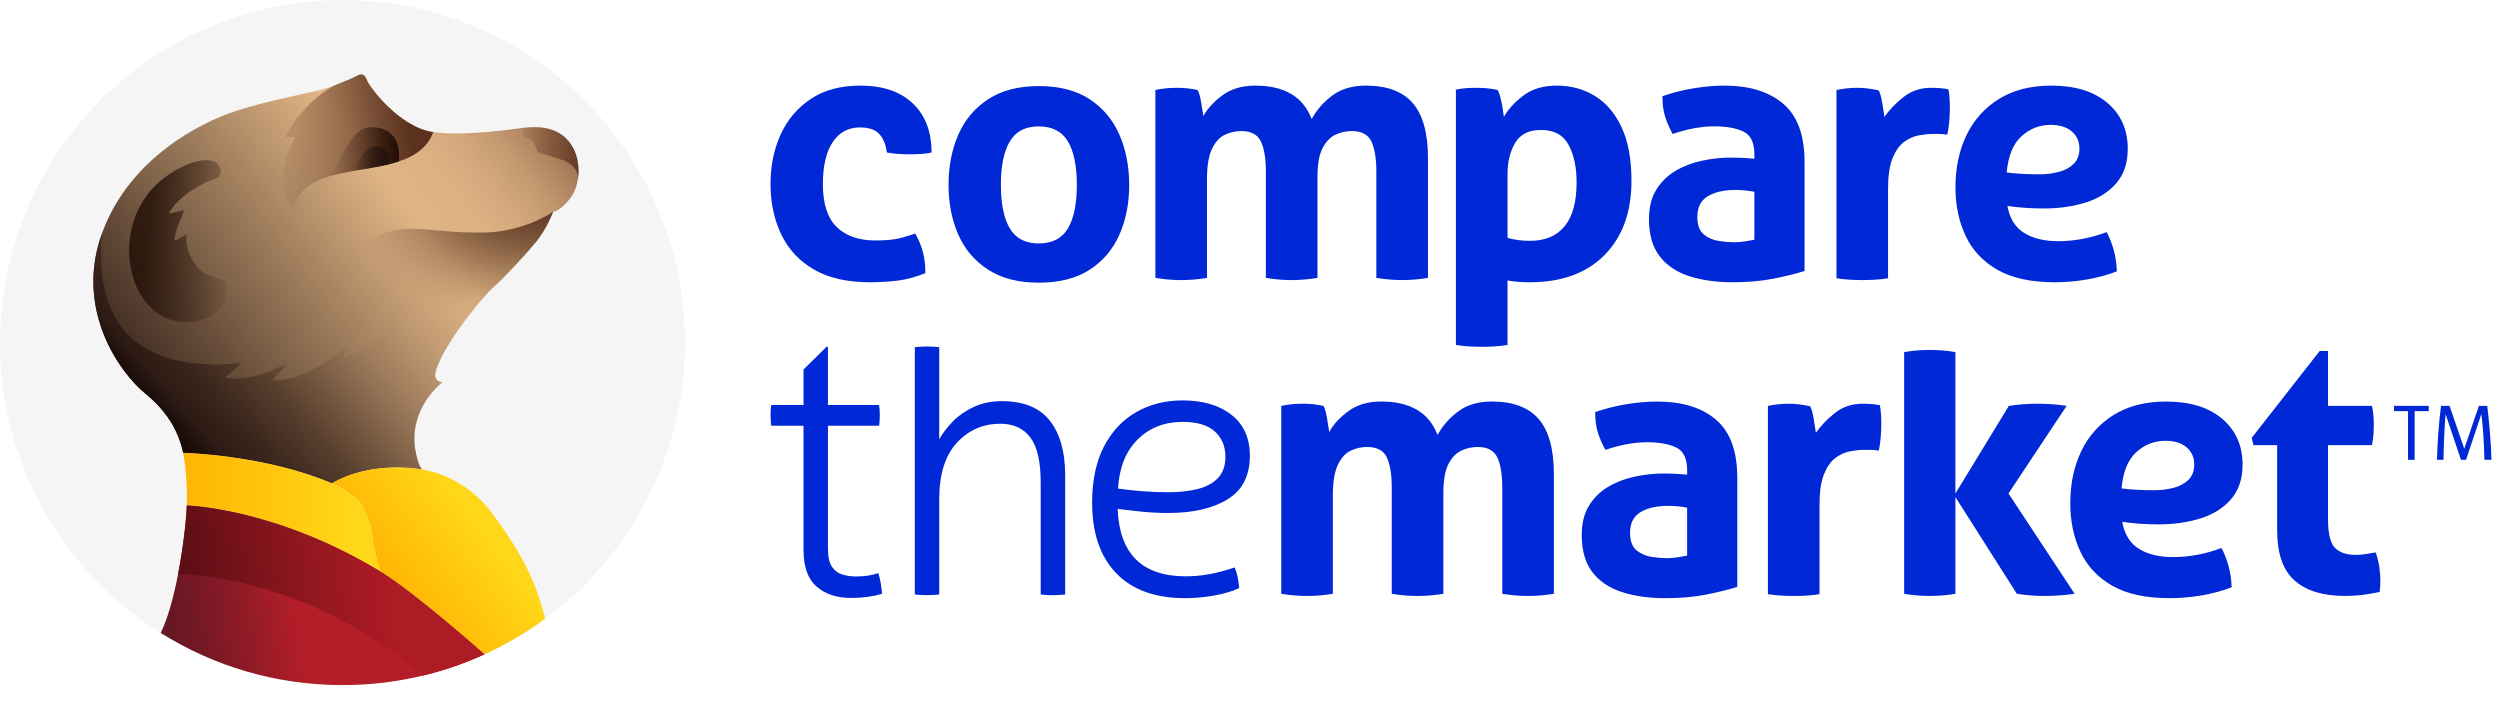 <?xml version="1.0" encoding="UTF-8"?> <svg xmlns="http://www.w3.org/2000/svg" width="146" height="41" viewBox="0 0 146 41" fill="none"><path d="M54.042 15.953C53.476 16.18 52.935 16.325 52.419 16.388C51.902 16.452 51.361 16.484 50.795 16.484C49.479 16.484 48.392 16.236 47.536 15.741C46.68 15.246 46.044 14.563 45.626 13.692C45.209 12.822 45 11.842 45 10.753C45 9.678 45.198 8.708 45.594 7.845C45.99 6.982 46.578 6.292 47.356 5.775C48.134 5.258 49.097 5 50.243 5C51.559 5 52.581 5.348 53.31 6.041C54.038 6.734 54.403 7.689 54.403 8.906C54.12 8.977 53.681 9.012 53.087 9.012C52.846 9.012 52.605 9.002 52.365 8.981C52.125 8.96 51.933 8.935 51.792 8.906C51.735 8.453 51.591 8.096 51.357 7.834C51.124 7.573 50.745 7.442 50.222 7.442C49.542 7.442 49.012 7.728 48.63 8.301C48.248 8.874 48.056 9.692 48.056 10.753C48.056 11.899 48.325 12.734 48.863 13.257C49.401 13.781 50.151 14.043 51.113 14.043C51.58 14.043 51.962 14.018 52.259 13.968C52.556 13.919 52.952 13.809 53.448 13.639C53.617 13.922 53.759 14.251 53.872 14.626C53.986 15.002 54.042 15.444 54.042 15.953ZM65.371 7.86C64.989 6.989 64.409 6.3 63.631 5.79C62.852 5.28 61.862 5.026 60.659 5.026C59.484 5.026 58.505 5.28 57.719 5.79C56.934 6.3 56.35 6.989 55.968 7.86C55.586 8.73 55.395 9.71 55.395 10.8C55.395 11.875 55.586 12.844 55.968 13.708C56.35 14.571 56.934 15.254 57.719 15.756C58.505 16.258 59.484 16.509 60.659 16.509C61.862 16.509 62.852 16.258 63.631 15.756C64.409 15.254 64.989 14.571 65.371 13.708C65.753 12.844 65.945 11.875 65.945 10.8C65.945 9.71 65.753 8.73 65.371 7.86ZM62.368 13.336C62.021 13.923 61.452 14.217 60.659 14.217C59.881 14.217 59.318 13.923 58.972 13.336C58.625 12.749 58.452 11.903 58.452 10.8C58.452 9.696 58.625 8.85 58.972 8.263C59.318 7.676 59.881 7.382 60.659 7.382C61.452 7.382 62.021 7.676 62.368 8.263C62.715 8.85 62.888 9.696 62.888 10.8C62.888 11.903 62.715 12.749 62.368 13.336ZM70.488 16.229C69.979 16.314 69.476 16.357 68.981 16.357C68.486 16.357 67.984 16.314 67.474 16.229V5.255C67.672 5.213 67.87 5.181 68.069 5.16C68.267 5.138 68.486 5.128 68.727 5.128C68.967 5.128 69.179 5.138 69.363 5.16C69.547 5.181 69.738 5.213 69.936 5.255C70.021 5.397 70.092 5.637 70.148 5.977C70.205 6.316 70.247 6.585 70.276 6.783C70.502 6.359 70.87 5.955 71.38 5.573C71.889 5.191 72.533 5 73.311 5C75.009 5 76.106 5.651 76.601 6.953C76.884 6.429 77.284 5.973 77.8 5.584C78.317 5.194 78.971 5 79.764 5C81.009 5 81.925 5.343 82.513 6.03C83.1 6.716 83.394 7.788 83.394 9.245V16.229C82.884 16.314 82.382 16.356 81.886 16.356C81.391 16.356 80.889 16.314 80.379 16.229V10.031C80.379 9.267 80.284 8.68 80.093 8.27C79.902 7.859 79.516 7.654 78.936 7.654C78.624 7.654 78.316 7.722 78.012 7.856C77.708 7.99 77.453 8.249 77.248 8.63C77.043 9.012 76.941 9.572 76.941 10.307V16.229C76.431 16.314 75.929 16.357 75.434 16.357C74.938 16.357 74.436 16.314 73.927 16.229V10.031C73.927 9.267 73.831 8.68 73.64 8.27C73.449 7.859 73.064 7.654 72.483 7.654C72.157 7.654 71.843 7.725 71.539 7.867C71.234 8.008 70.983 8.281 70.785 8.684C70.587 9.087 70.488 9.685 70.488 10.477V16.229V16.229ZM94.705 7.442C94.323 6.621 93.803 6.009 93.145 5.606C92.487 5.202 91.747 5 90.927 5C90.134 5 89.483 5.191 88.974 5.574C88.464 5.956 88.082 6.373 87.827 6.826C87.813 6.699 87.788 6.529 87.753 6.317C87.718 6.104 87.675 5.899 87.626 5.701C87.576 5.503 87.523 5.354 87.467 5.255C87.07 5.17 86.667 5.128 86.257 5.128C86.016 5.128 85.8 5.135 85.609 5.149C85.418 5.163 85.224 5.191 85.025 5.234V20.146C85.294 20.188 85.552 20.216 85.8 20.231C86.047 20.245 86.291 20.252 86.532 20.252C86.773 20.252 87.017 20.245 87.265 20.231C87.512 20.216 87.771 20.188 88.04 20.146V16.378C88.393 16.448 88.825 16.484 89.335 16.484C91.203 16.484 92.66 15.953 93.707 14.892C94.754 13.831 95.278 12.387 95.278 10.562C95.278 9.302 95.087 8.262 94.705 7.442ZM91.372 13.215C90.905 13.781 90.233 14.064 89.356 14.064C88.889 14.064 88.45 14.008 88.04 13.894V10.158C88.04 9.451 88.188 8.846 88.486 8.344C88.783 7.842 89.285 7.59 89.993 7.59C90.757 7.59 91.294 7.88 91.606 8.46C91.917 9.041 92.073 9.769 92.073 10.647C92.073 11.793 91.839 12.649 91.372 13.215ZM104.144 6.062C103.316 5.354 102.166 5 100.695 5C100.157 5 99.577 5.05 98.954 5.149C98.331 5.248 97.709 5.404 97.086 5.616C97.086 6.069 97.136 6.458 97.235 6.784C97.334 7.109 97.482 7.456 97.68 7.823C98.558 7.526 99.371 7.378 100.121 7.378C100.829 7.378 101.395 7.481 101.819 7.686C102.244 7.891 102.456 8.333 102.456 9.012V9.267C101.975 9.225 101.522 9.203 101.098 9.203C100.532 9.203 99.966 9.264 99.4 9.384C98.834 9.504 98.317 9.702 97.85 9.978C97.383 10.254 97.008 10.622 96.725 11.082C96.442 11.542 96.301 12.111 96.301 12.791C96.301 13.696 96.506 14.418 96.916 14.956C97.327 15.494 97.9 15.882 98.636 16.123C99.371 16.363 100.22 16.484 101.183 16.484C102.074 16.484 102.874 16.413 103.581 16.272C104.289 16.13 104.89 15.982 105.386 15.826V9.458C105.386 7.902 104.972 6.77 104.144 6.062ZM102.456 14C102.3 14.029 102.117 14.061 101.905 14.096C101.692 14.131 101.48 14.149 101.268 14.149C101.013 14.149 100.719 14.124 100.387 14.075C100.054 14.025 99.761 13.898 99.506 13.693C99.251 13.488 99.124 13.144 99.124 12.663C99.124 12.111 99.326 11.712 99.729 11.464C100.132 11.216 100.68 11.092 101.374 11.092C101.713 11.092 102.074 11.128 102.456 11.199V14V14ZM110.263 16.25C110.008 16.293 109.754 16.321 109.499 16.335C109.245 16.349 108.997 16.356 108.756 16.356C108.516 16.356 108.271 16.349 108.024 16.335C107.776 16.321 107.518 16.293 107.249 16.25V5.255C107.461 5.213 107.663 5.181 107.854 5.16C108.045 5.138 108.254 5.128 108.48 5.128C108.692 5.128 108.901 5.142 109.106 5.17C109.311 5.199 109.513 5.234 109.711 5.277C109.796 5.418 109.867 5.663 109.923 6.009C109.98 6.356 110.022 6.628 110.051 6.826C110.348 6.402 110.723 6.013 111.176 5.659C111.629 5.305 112.159 5.128 112.768 5.128C112.966 5.128 113.15 5.136 113.32 5.149C113.49 5.163 113.645 5.184 113.787 5.213C113.815 5.354 113.836 5.517 113.85 5.701C113.864 5.885 113.871 6.076 113.871 6.274C113.871 6.514 113.861 6.776 113.839 7.059C113.818 7.342 113.779 7.611 113.722 7.866C113.566 7.838 113.393 7.823 113.202 7.823C113.011 7.823 112.894 7.823 112.852 7.823C112.611 7.823 112.342 7.852 112.045 7.908C111.748 7.965 111.465 8.092 111.196 8.29C110.927 8.489 110.704 8.803 110.528 9.235C110.351 9.667 110.262 10.264 110.262 11.028V16.25H110.263ZM123.029 13.555C122.081 13.909 121.14 14.085 120.206 14.085C119.385 14.085 118.717 13.923 118.2 13.597C117.683 13.272 117.362 12.748 117.234 12.026C117.899 12.125 118.607 12.175 119.357 12.175C120.249 12.175 121.066 12.058 121.809 11.825C122.552 11.591 123.146 11.216 123.592 10.7C124.038 10.183 124.261 9.515 124.261 8.694C124.261 7.576 123.864 6.681 123.072 6.009C122.279 5.337 121.189 5 119.803 5C118.6 5 117.581 5.258 116.746 5.775C115.911 6.292 115.278 6.996 114.846 7.887C114.415 8.779 114.199 9.798 114.199 10.944C114.199 11.991 114.397 12.936 114.793 13.778C115.189 14.62 115.812 15.281 116.661 15.762C117.51 16.243 118.621 16.484 119.994 16.484C120.616 16.484 121.239 16.431 121.862 16.325C122.485 16.218 123.072 16.059 123.624 15.847C123.609 15.394 123.546 14.97 123.433 14.573C123.319 14.178 123.185 13.838 123.029 13.555ZM118.052 7.961C118.54 7.516 119.109 7.293 119.76 7.293C120.284 7.293 120.694 7.42 120.991 7.675C121.288 7.93 121.438 8.262 121.438 8.673C121.438 9.055 121.324 9.355 121.098 9.575C120.871 9.794 120.581 9.95 120.227 10.042C119.873 10.134 119.505 10.18 119.124 10.18C118.373 10.18 117.73 10.145 117.192 10.074C117.277 9.111 117.563 8.407 118.052 7.961ZM145.254 23.704H144.768L143.914 26.201H143.91L143.055 23.704H142.555C142.424 24.717 142.345 25.847 142.321 26.854H142.7C142.714 25.88 142.761 24.894 142.821 24.194H142.825L143.721 26.854H144.017L144.907 24.194H144.913C144.997 24.834 145.071 25.88 145.09 26.854H145.501C145.473 25.847 145.38 24.717 145.254 23.704ZM139.811 23.704V24.011H140.628V26.854H141.015V24.011H141.838V23.704H139.811ZM77.839 34.678C77.33 34.763 76.827 34.805 76.332 34.805C75.837 34.805 75.335 34.763 74.825 34.678V23.704C75.023 23.661 75.221 23.63 75.42 23.608C75.618 23.587 75.837 23.577 76.078 23.577C76.318 23.577 76.531 23.587 76.715 23.608C76.899 23.63 77.089 23.661 77.288 23.704C77.373 23.845 77.443 24.086 77.5 24.425C77.556 24.765 77.599 25.034 77.627 25.232C77.853 24.807 78.222 24.404 78.731 24.022C79.24 23.64 79.885 23.449 80.663 23.449C82.362 23.449 83.457 24.1 83.953 25.401C84.236 24.878 84.635 24.422 85.152 24.032C85.668 23.643 86.323 23.449 87.116 23.449C88.361 23.449 89.277 23.792 89.865 24.478C90.452 25.165 90.746 26.237 90.746 27.694V34.677C90.237 34.762 89.734 34.805 89.239 34.805C88.743 34.805 88.241 34.762 87.732 34.677V28.48C87.732 27.716 87.636 27.129 87.445 26.718C87.254 26.308 86.868 26.103 86.288 26.103C85.977 26.103 85.669 26.17 85.365 26.304C85.06 26.439 84.805 26.697 84.6 27.079C84.395 27.461 84.293 28.02 84.293 28.756V34.678C83.784 34.763 83.281 34.805 82.785 34.805C82.29 34.805 81.788 34.763 81.278 34.678V28.48C81.278 27.716 81.183 27.129 80.992 26.718C80.801 26.308 80.415 26.103 79.835 26.103C79.509 26.103 79.195 26.174 78.89 26.315C78.586 26.457 78.335 26.729 78.137 27.132C77.938 27.536 77.839 28.133 77.839 28.926V34.678V34.678ZM100.216 24.511C99.388 23.803 98.238 23.45 96.767 23.45C96.229 23.45 95.649 23.499 95.026 23.598C94.403 23.697 93.781 23.853 93.158 24.065C93.158 24.518 93.208 24.907 93.307 25.233C93.406 25.558 93.554 25.905 93.753 26.272C94.63 25.975 95.443 25.827 96.194 25.827C96.901 25.827 97.467 25.93 97.892 26.135C98.316 26.34 98.529 26.782 98.529 27.461V27.716C98.047 27.674 97.594 27.652 97.17 27.652C96.604 27.652 96.038 27.713 95.472 27.833C94.906 27.953 94.389 28.151 93.922 28.427C93.456 28.703 93.08 29.071 92.798 29.531C92.514 29.991 92.373 30.56 92.373 31.24C92.373 32.145 92.578 32.867 92.988 33.405C93.399 33.943 93.972 34.331 94.708 34.572C95.443 34.812 96.292 34.933 97.255 34.933C98.146 34.933 98.946 34.862 99.653 34.721C100.361 34.579 100.962 34.431 101.458 34.275V27.907C101.458 26.351 101.044 25.219 100.216 24.511ZM98.529 32.449C98.373 32.478 98.189 32.51 97.977 32.545C97.764 32.58 97.552 32.598 97.34 32.598C97.085 32.598 96.791 32.573 96.459 32.524C96.126 32.474 95.833 32.347 95.578 32.142C95.323 31.937 95.196 31.593 95.196 31.112C95.196 30.56 95.397 30.161 95.801 29.913C96.204 29.665 96.752 29.541 97.446 29.541C97.786 29.541 98.146 29.577 98.529 29.648V32.449ZM106.26 34.699C106.006 34.742 105.751 34.77 105.496 34.784C105.241 34.798 104.994 34.805 104.753 34.805C104.513 34.805 104.268 34.798 104.021 34.784C103.773 34.77 103.515 34.742 103.246 34.699V23.704C103.458 23.662 103.66 23.63 103.851 23.609C104.042 23.588 104.251 23.577 104.477 23.577C104.69 23.577 104.898 23.591 105.103 23.62C105.308 23.648 105.51 23.683 105.708 23.726C105.793 23.867 105.864 24.112 105.92 24.458C105.977 24.805 106.019 25.077 106.048 25.275C106.345 24.851 106.72 24.462 107.173 24.108C107.625 23.754 108.156 23.577 108.765 23.577C108.963 23.577 109.147 23.585 109.316 23.598C109.486 23.612 109.642 23.634 109.783 23.662C109.811 23.803 109.833 23.966 109.847 24.15C109.861 24.334 109.868 24.525 109.868 24.723C109.868 24.963 109.858 25.225 109.837 25.508C109.815 25.791 109.776 26.06 109.72 26.315C109.564 26.287 109.391 26.272 109.2 26.272C109.009 26.272 108.892 26.272 108.85 26.272C108.609 26.272 108.34 26.301 108.043 26.357C107.746 26.414 107.463 26.541 107.194 26.739C106.925 26.938 106.702 27.252 106.526 27.684C106.349 28.116 106.26 28.713 106.26 29.477V34.699V34.699ZM111.203 34.678V20.562C111.698 20.477 112.194 20.435 112.689 20.435C113.213 20.435 113.715 20.477 114.196 20.562V28.819L117.317 23.704C117.868 23.619 118.434 23.576 119.015 23.576C119.283 23.576 119.566 23.587 119.864 23.608C120.161 23.629 120.437 23.661 120.691 23.703L117.295 28.819L121.159 34.677C120.875 34.72 120.575 34.752 120.257 34.773C119.938 34.794 119.645 34.804 119.376 34.804C118.866 34.804 118.336 34.762 117.784 34.677L114.196 29.031V34.677C113.715 34.762 113.213 34.804 112.689 34.804C112.193 34.805 111.698 34.763 111.203 34.678ZM129.735 32.004C128.787 32.358 127.846 32.534 126.912 32.534C126.091 32.534 125.422 32.372 124.906 32.046C124.389 31.721 124.067 31.197 123.94 30.475C124.605 30.574 125.312 30.624 126.063 30.624C126.954 30.624 127.771 30.507 128.514 30.274C129.257 30.04 129.852 29.665 130.297 29.149C130.743 28.632 130.966 27.964 130.966 27.143C130.966 26.025 130.57 25.13 129.777 24.458C128.985 23.786 127.895 23.45 126.508 23.45C125.305 23.45 124.287 23.708 123.452 24.224C122.617 24.741 121.984 25.445 121.552 26.336C121.12 27.228 120.904 28.247 120.904 29.393C120.904 30.44 121.103 31.385 121.499 32.227C121.895 33.069 122.518 33.73 123.367 34.211C124.216 34.692 125.327 34.933 126.699 34.933C127.322 34.933 127.944 34.88 128.567 34.774C129.19 34.667 129.777 34.508 130.329 34.296C130.315 33.843 130.251 33.419 130.138 33.022C130.025 32.627 129.89 32.287 129.735 32.004ZM124.757 26.41C125.246 25.965 125.815 25.742 126.466 25.742C126.989 25.742 127.4 25.869 127.697 26.124C127.994 26.379 128.143 26.711 128.143 27.122C128.143 27.504 128.029 27.804 127.803 28.024C127.577 28.243 127.287 28.399 126.933 28.491C126.579 28.583 126.211 28.629 125.829 28.629C125.079 28.629 124.435 28.594 123.898 28.523C123.983 27.56 124.269 26.856 124.757 26.41ZM131.605 25.996L131.499 25.572L135.468 20.499H135.956V23.704H138.524C138.567 23.916 138.595 24.107 138.609 24.277C138.623 24.446 138.63 24.624 138.63 24.807C138.63 25.006 138.623 25.197 138.609 25.38C138.595 25.564 138.566 25.77 138.524 25.996H135.956V30.305C135.956 31.168 136.094 31.734 136.37 32.003C136.646 32.272 137.046 32.406 137.569 32.406C137.781 32.406 137.99 32.389 138.195 32.353C138.4 32.318 138.581 32.286 138.737 32.258C138.835 32.527 138.906 32.806 138.949 33.096C138.991 33.386 139.013 33.645 139.013 33.871C139.013 34.027 139.009 34.157 139.002 34.263C138.995 34.37 138.984 34.472 138.97 34.571C138.645 34.642 138.316 34.699 137.984 34.741C137.651 34.783 137.308 34.804 136.954 34.804C135.666 34.804 134.683 34.504 134.004 33.902C133.325 33.301 132.985 32.321 132.985 30.962V25.995H131.605V25.996ZM48.352 24.863V32.043C48.352 32.519 48.431 32.872 48.59 33.103C48.749 33.333 48.954 33.485 49.206 33.557C49.459 33.629 49.715 33.665 49.975 33.665C50.494 33.665 50.933 33.6 51.293 33.47C51.351 33.658 51.398 33.852 51.435 34.054C51.47 34.256 51.495 34.465 51.51 34.681C50.962 34.84 50.356 34.92 49.694 34.92C48.873 34.92 48.205 34.7 47.693 34.259C47.181 33.82 46.925 33.103 46.925 32.107V24.863H45.044C45.029 24.791 45.019 24.698 45.012 24.582C45.004 24.467 45.001 24.351 45.001 24.236C45.001 24.121 45.004 24.013 45.012 23.911C45.019 23.811 45.029 23.724 45.044 23.652H46.925V21.576L48.267 20.257H48.352V23.652H51.337C51.352 23.724 51.362 23.811 51.37 23.911C51.377 24.013 51.38 24.121 51.38 24.236C51.38 24.351 51.377 24.467 51.37 24.582C51.362 24.698 51.352 24.792 51.337 24.863H48.352ZM54.851 34.716C54.765 34.729 54.646 34.741 54.494 34.748C54.344 34.756 54.224 34.759 54.138 34.759C54.065 34.759 53.95 34.756 53.792 34.748C53.633 34.741 53.511 34.73 53.425 34.716V20.279C53.511 20.265 53.63 20.254 53.782 20.247C53.932 20.24 54.052 20.235 54.139 20.235C54.211 20.235 54.326 20.24 54.484 20.247C54.643 20.254 54.765 20.265 54.851 20.279V25.655C55.053 25.295 55.32 24.945 55.652 24.606C55.984 24.268 56.391 23.986 56.873 23.762C57.357 23.539 57.901 23.427 58.506 23.427C59.774 23.427 60.708 23.805 61.307 24.563C61.905 25.32 62.205 26.383 62.205 27.753V34.716C62.118 34.729 61.999 34.741 61.848 34.748C61.696 34.756 61.577 34.759 61.491 34.759C61.419 34.759 61.303 34.756 61.145 34.748C60.986 34.741 60.864 34.73 60.777 34.716V28.185C60.777 26.96 60.575 26.081 60.171 25.547C59.768 25.013 59.184 24.746 58.42 24.746C57.41 24.746 56.563 25.118 55.879 25.86C55.193 26.603 54.851 27.702 54.851 29.158V34.716V34.716ZM69.25 33.657C66.699 33.657 65.373 32.345 65.271 29.72C65.733 29.778 66.209 29.833 66.699 29.883C67.188 29.933 67.7 29.958 68.234 29.958C69.676 29.958 70.83 29.691 71.694 29.158C72.56 28.625 72.992 27.774 72.992 26.607C72.992 25.582 72.635 24.79 71.921 24.228C71.208 23.665 70.253 23.384 69.056 23.384C68.047 23.384 67.143 23.615 66.342 24.076C65.542 24.538 64.914 25.212 64.46 26.098C64.007 26.985 63.78 28.07 63.78 29.353C63.78 31.126 64.247 32.499 65.185 33.473C66.122 34.446 67.463 34.933 69.207 34.933C69.756 34.933 70.318 34.882 70.895 34.781C71.471 34.68 71.961 34.536 72.365 34.349C72.336 33.887 72.25 33.483 72.106 33.138C71.11 33.483 70.159 33.657 69.25 33.657ZM66.439 25.666C67.131 24.981 68.004 24.638 69.056 24.638C69.907 24.638 70.538 24.826 70.948 25.2C71.359 25.576 71.564 26.066 71.564 26.672C71.564 27.205 71.417 27.623 71.122 27.926C70.825 28.228 70.426 28.442 69.921 28.564C69.417 28.687 68.847 28.747 68.213 28.747C67.694 28.747 67.175 28.725 66.656 28.682C66.137 28.639 65.683 28.589 65.293 28.532C65.365 27.306 65.747 26.351 66.439 25.666Z" fill="#0028D7"></path><path d="M20 40.009C31.046 40.009 40 31.055 40 20.009C40 8.963 31.046 0.009 20 0.009C8.954 0.009 0 8.963 0 20.009C0 31.055 8.954 40.009 20 40.009Z" fill="#F5F5F5"></path><path d="M33.275 11.619C32.647 12.4 32.3 12.369 32.3 12.369C32.3 12.369 31.938 13.364 31.292 14.142C30.967 14.534 30.502 15.057 30.041 15.549C29.558 16.066 29.081 16.548 28.776 16.811C28.462 17.081 27.593 18.094 26.813 19.197C26.148 20.14 25.549 21.149 25.418 21.819C25.392 21.954 25.428 22.099 25.525 22.197C25.652 22.325 25.822 22.327 25.834 22.327C25.793 22.359 23.907 23.784 24.236 26.184C24.419 27.295 24.662 27.421 24.662 27.421C24.662 27.421 21.767 26.835 19.379 28.227C17.431 27.395 15.263 26.95 13.582 26.712C11.9 26.474 10.704 26.446 10.704 26.446C10.574 25.935 10.264 24.432 8.516 23.009C6.931 21.719 4.343 18.014 5.972 13.582C7.602 9.15 11.851 7.132 13.628 6.531C15.879 5.769 18.488 5.399 19.392 5.043C19.392 5.043 19.482 5.009 19.617 4.955C19.617 4.955 19.619 4.955 19.619 4.954C19.62 4.954 19.622 4.954 19.622 4.954C19.976 4.814 20.634 4.551 20.846 4.426C21.142 4.253 21.326 4.366 21.434 4.696C21.543 5.026 23.308 7.433 25.293 7.712C25.296 7.712 25.305 7.714 25.305 7.714C27.296 7.984 30.351 7.475 30.684 7.451C31.019 7.428 32.392 7.252 33.211 8.25C34.029 9.248 33.904 10.838 33.275 11.619Z" fill="url(#paint0_linear)"></path><path d="M19.379 28.227C21.767 26.835 24.662 27.421 24.662 27.421C24.662 27.421 24.419 27.295 24.236 26.184C23.907 23.784 25.793 22.359 25.834 22.327C25.822 22.327 25.652 22.325 25.525 22.197C25.428 22.099 25.392 21.954 25.418 21.818C25.549 21.149 26.148 20.14 26.813 19.197C26.826 19.179 26.837 19.162 26.85 19.145C26.85 19.145 26.85 19.145 26.85 19.144L26.014 18.445C25.639 18.123 25.103 17.941 24.654 17.941C24.274 17.941 23.895 18.044 23.566 18.245C23.325 18.391 23.108 18.59 22.936 18.838C22.195 19.758 21.252 20.508 20.112 20.877C20.075 20.889 20.041 20.853 20.052 20.817C20.115 20.628 20.179 20.439 20.241 20.25C18.997 21.184 17.607 22.203 15.993 22.221C15.95 22.221 15.928 22.169 15.959 22.138C16.238 21.859 16.509 21.579 16.732 21.254C15.62 21.738 14.456 22.274 13.216 22.061C13.17 22.053 13.174 21.994 13.204 21.973C13.53 21.733 13.838 21.478 14.123 21.2C9.711 21.637 5.366 20.416 5.951 13.642C5.951 13.643 5.951 13.644 5.95 13.645C5.93 13.702 5.909 13.76 5.89 13.817C4.435 18.144 6.959 21.742 8.516 23.009C10.264 24.431 10.574 25.935 10.704 26.446C10.704 26.446 11.9 26.474 13.582 26.712C15.263 26.95 17.431 27.395 19.379 28.227Z" fill="url(#paint1_linear)"></path><path d="M28.082 13.585C28.082 13.585 27.032 13.582 26.391 13.53C25.75 13.476 24.061 13.29 23.41 13.399C22.759 13.508 22.124 13.588 21.43 14.272C20.734 14.956 19.212 16.384 19.188 16.738C19.163 17.091 20.676 21.652 26.817 19.189C26.819 19.188 26.82 19.187 26.821 19.186C27.599 18.087 28.463 17.081 28.776 16.812C29.081 16.549 29.558 16.067 30.041 15.55C30.502 15.058 30.967 14.535 31.292 14.143C31.938 13.365 32.3 12.37 32.3 12.37C32.118 12.494 30.455 13.585 28.082 13.585Z" fill="url(#paint2_radial)"></path><path d="M11.45 15.519C11.07 15.015 10.804 14.332 10.89 13.692C10.681 13.806 10.479 13.93 10.267 14.04C10.236 14.055 10.191 14.037 10.194 13.998C10.24 13.373 10.562 12.859 10.762 12.281C10.484 12.325 10.211 12.389 9.939 12.466C9.9 12.477 9.861 12.43 9.884 12.394C10.541 11.393 11.665 10.735 12.784 10.349C12.865 10.193 12.905 10.012 12.884 9.916L12.881 9.902C12.566 8.666 9.986 9.715 8.774 11.153C7.629 12.513 7.331 14.322 7.676 15.84C8.034 17.411 9.079 18.67 10.588 18.797C10.923 18.826 11.26 18.808 11.586 18.735C11.586 18.735 12.094 18.586 12.317 18.469C12.992 18.116 13.448 17.269 13.188 16.416C12.556 16.18 11.895 16.108 11.45 15.519Z" fill="url(#paint3_linear)"></path><path d="M16.643 8.024C16.809 8.023 16.974 8.016 17.14 7.987C17.183 7.98 17.214 8.019 17.195 8.059C16.756 8.974 16.372 9.846 16.538 10.885C16.607 11.315 16.756 11.782 17 12.177C17.034 12.192 17.067 12.206 17.103 12.219C17.889 8.857 24.139 10.923 25.303 7.713C25.302 7.713 25.299 7.713 25.298 7.712H25.297C25.296 7.712 25.294 7.712 25.293 7.712C23.308 7.433 21.543 5.026 21.434 4.696C21.326 4.366 21.142 4.253 20.846 4.426C20.634 4.551 19.976 4.814 19.622 4.954C19.622 4.954 19.62 4.954 19.619 4.954C19.619 4.955 19.617 4.955 19.617 4.955C18.366 5.578 17.282 6.782 16.643 8.024Z" fill="url(#paint4_linear)"></path><path d="M21.503 7.444C20.323 7.579 19.826 9.85 19.116 10.332C20.386 9.925 22.003 9.852 23.292 9.427C23.459 7.917 22.528 7.327 21.503 7.444Z" fill="url(#paint5_linear)"></path><path d="M21.843 8.562C21.233 8.598 20.906 9.714 20.531 10.001C21.271 9.868 22.041 9.76 22.747 9.583C22.747 9.582 22.747 9.582 22.747 9.581C22.832 8.846 22.372 8.531 21.843 8.562Z" fill="url(#paint6_linear)"></path><path d="M33.211 8.25C32.392 7.251 31.019 7.428 30.684 7.451C30.672 7.452 30.654 7.454 30.631 7.456V7.457C30.57 7.535 30.495 7.751 30.472 7.868C30.519 7.924 30.721 8.053 30.872 8.102C31.045 8.159 31.113 8.252 31.209 8.411C31.276 8.521 31.308 8.645 31.355 8.764C31.375 8.816 31.398 8.862 31.424 8.906C32.444 9.24 33.889 9.4 33.733 10.554C33.874 9.792 33.741 8.896 33.211 8.25Z" fill="url(#paint7_linear)"></path><path d="M28.695 29.917C27.017 27.687 24.662 27.421 24.662 27.421C24.662 27.421 21.767 26.834 19.379 28.227C19.379 28.227 20.69 28.812 21.093 29.465C21.497 30.117 21.637 30.581 21.793 31.655C21.948 32.729 22.233 33.39 22.233 33.39C24.201 34.586 28.302 38.221 28.293 38.214L28.318 38.202C29.562 37.632 30.738 36.938 31.831 36.136C31.317 33.925 30.34 32.104 28.695 29.917Z" fill="url(#paint8_linear)"></path><path d="M22.233 33.39C16.29 29.773 11.216 29.532 10.908 29.521C10.976 27.955 10.704 26.446 10.704 26.446C10.704 26.446 15.485 26.562 19.379 28.227C19.379 28.227 20.69 28.813 21.093 29.465C21.497 30.117 21.637 30.581 21.793 31.655C21.948 32.729 22.233 33.39 22.233 33.39Z" fill="url(#paint9_linear)"></path><path d="M20 40.009C22.959 40.009 25.767 39.367 28.293 38.214C28.302 38.221 24.201 34.587 22.233 33.39C16.29 29.773 11.224 29.533 10.916 29.522H10.915C10.912 29.522 10.91 29.521 10.908 29.521C10.903 30.367 10.448 34.765 9.389 36.962L9.388 36.965C12.464 38.894 16.102 40.009 20 40.009Z" fill="url(#paint10_linear)"></path><path d="M28.293 38.214C28.302 38.221 24.201 34.587 22.233 33.39C16.29 29.773 11.216 29.532 10.908 29.521C10.905 30.017 10.748 31.73 10.405 33.507C11.635 33.547 18.415 34.007 24.69 39.456C25.941 39.155 27.146 38.737 28.293 38.214Z" fill="url(#paint11_linear)"></path><defs><linearGradient id="paint0_linear" x1="9.01" y1="24.196" x2="32.114" y2="6.79" gradientUnits="userSpaceOnUse"><stop stop-color="#39261D"></stop><stop offset="0.659" stop-color="#E0B585"></stop><stop offset="0.751" stop-color="#DDB283"></stop><stop offset="0.825" stop-color="#D3A87B"></stop><stop offset="0.893" stop-color="#C2986F"></stop><stop offset="0.957" stop-color="#AA815D"></stop><stop offset="0.999" stop-color="#966D4E"></stop></linearGradient><linearGradient id="paint1_linear" x1="22.544" y1="14.211" x2="9.763" y2="25.367" gradientUnits="userSpaceOnUse"><stop stop-color="#E0B58B" stop-opacity="0"></stop><stop offset="0.225" stop-color="#A98565" stop-opacity="0.374"></stop><stop offset="0.479" stop-color="#71543E" stop-opacity="0.796"></stop><stop offset="0.602" stop-color="#5B412F"></stop><stop offset="0.623" stop-color="#573D2D"></stop><stop offset="0.802" stop-color="#38241B"></stop><stop offset="0.902" stop-color="#2C1A14"></stop><stop offset="0.946" stop-color="#20100C"></stop><stop offset="0.994" stop-color="#170906"></stop></linearGradient><radialGradient id="paint2_radial" cx="0" cy="0" r="1" gradientUnits="userSpaceOnUse" gradientTransform="translate(31.696 10.301) rotate(-11.014) scale(12.121 8.771)"><stop offset="0.208" stop-color="#5B3622"></stop><stop offset="0.451" stop-color="#5D3824" stop-opacity="0.692"></stop><stop offset="0.582" stop-color="#65402A" stop-opacity="0.528"></stop><stop offset="0.685" stop-color="#734D35" stop-opacity="0.397"></stop><stop offset="0.775" stop-color="#865F44" stop-opacity="0.283"></stop><stop offset="0.855" stop-color="#9F7758" stop-opacity="0.182"></stop><stop offset="0.928" stop-color="#BD946F" stop-opacity="0.09"></stop><stop offset="0.995" stop-color="#E1B68B" stop-opacity="0.01"></stop><stop offset="0.999" stop-color="#E3B88D" stop-opacity="0"></stop></radialGradient><linearGradient id="paint3_linear" x1="7.933" y1="13.545" x2="14.896" y2="14.627" gradientUnits="userSpaceOnUse"><stop offset="0.096" stop-color="#200D05" stop-opacity="0.8"></stop><stop offset="0.886" stop-color="#200D05" stop-opacity="0"></stop></linearGradient><linearGradient id="paint4_linear" x1="15.755" y1="8.896" x2="23.861" y2="7.402" gradientUnits="userSpaceOnUse"><stop stop-color="#5B331F" stop-opacity="0"></stop><stop offset="1" stop-color="#5A321E"></stop></linearGradient><linearGradient id="paint5_linear" x1="19.116" y1="8.881" x2="23.311" y2="8.881" gradientUnits="userSpaceOnUse"><stop offset="0.001" stop-color="#5A321E" stop-opacity="0"></stop><stop offset="0.328" stop-color="#432214" stop-opacity="0.328"></stop><stop offset="0.743" stop-color="#2B1209" stop-opacity="0.743"></stop><stop offset="1" stop-color="#220C05"></stop></linearGradient><linearGradient id="paint6_linear" x1="20.531" y1="9.281" x2="22.758" y2="9.281" gradientUnits="userSpaceOnUse"><stop offset="0.002" stop-color="#25130E" stop-opacity="0"></stop><stop offset="0.117" stop-color="#25130E" stop-opacity="0.115"></stop><stop offset="0.999" stop-color="#25130E"></stop></linearGradient><linearGradient id="paint7_linear" x1="29.262" y1="6.976" x2="35.366" y2="10.371" gradientUnits="userSpaceOnUse"><stop offset="0.138" stop-color="#502414" stop-opacity="0"></stop><stop offset="0.999" stop-color="#502414"></stop></linearGradient><linearGradient id="paint8_linear" x1="22.874" y1="34.24" x2="28.665" y2="29.877" gradientUnits="userSpaceOnUse"><stop offset="0.004" stop-color="#FFB503"></stop><stop offset="0.868" stop-color="#FFD719"></stop></linearGradient><linearGradient id="paint9_linear" x1="10.704" y1="29.918" x2="22.233" y2="29.918" gradientUnits="userSpaceOnUse"><stop offset="0.004" stop-color="#FFB503"></stop><stop offset="0.868" stop-color="#FFD719"></stop></linearGradient><linearGradient id="paint10_linear" x1="9.216" y1="35.796" x2="27.537" y2="33.092" gradientUnits="userSpaceOnUse"><stop offset="0.004" stop-color="#641724"></stop><stop offset="0.104" stop-color="#711825"></stop><stop offset="0.288" stop-color="#941B26"></stop><stop offset="0.433" stop-color="#B31E28"></stop></linearGradient><linearGradient id="paint11_linear" x1="10.705" y1="35.536" x2="27.531" y2="33.052" gradientUnits="userSpaceOnUse"><stop stop-color="#5B0D14"></stop><stop offset="0.461" stop-color="#94171F"></stop><stop offset="0.705" stop-color="#AD1B24"></stop></linearGradient></defs></svg> 